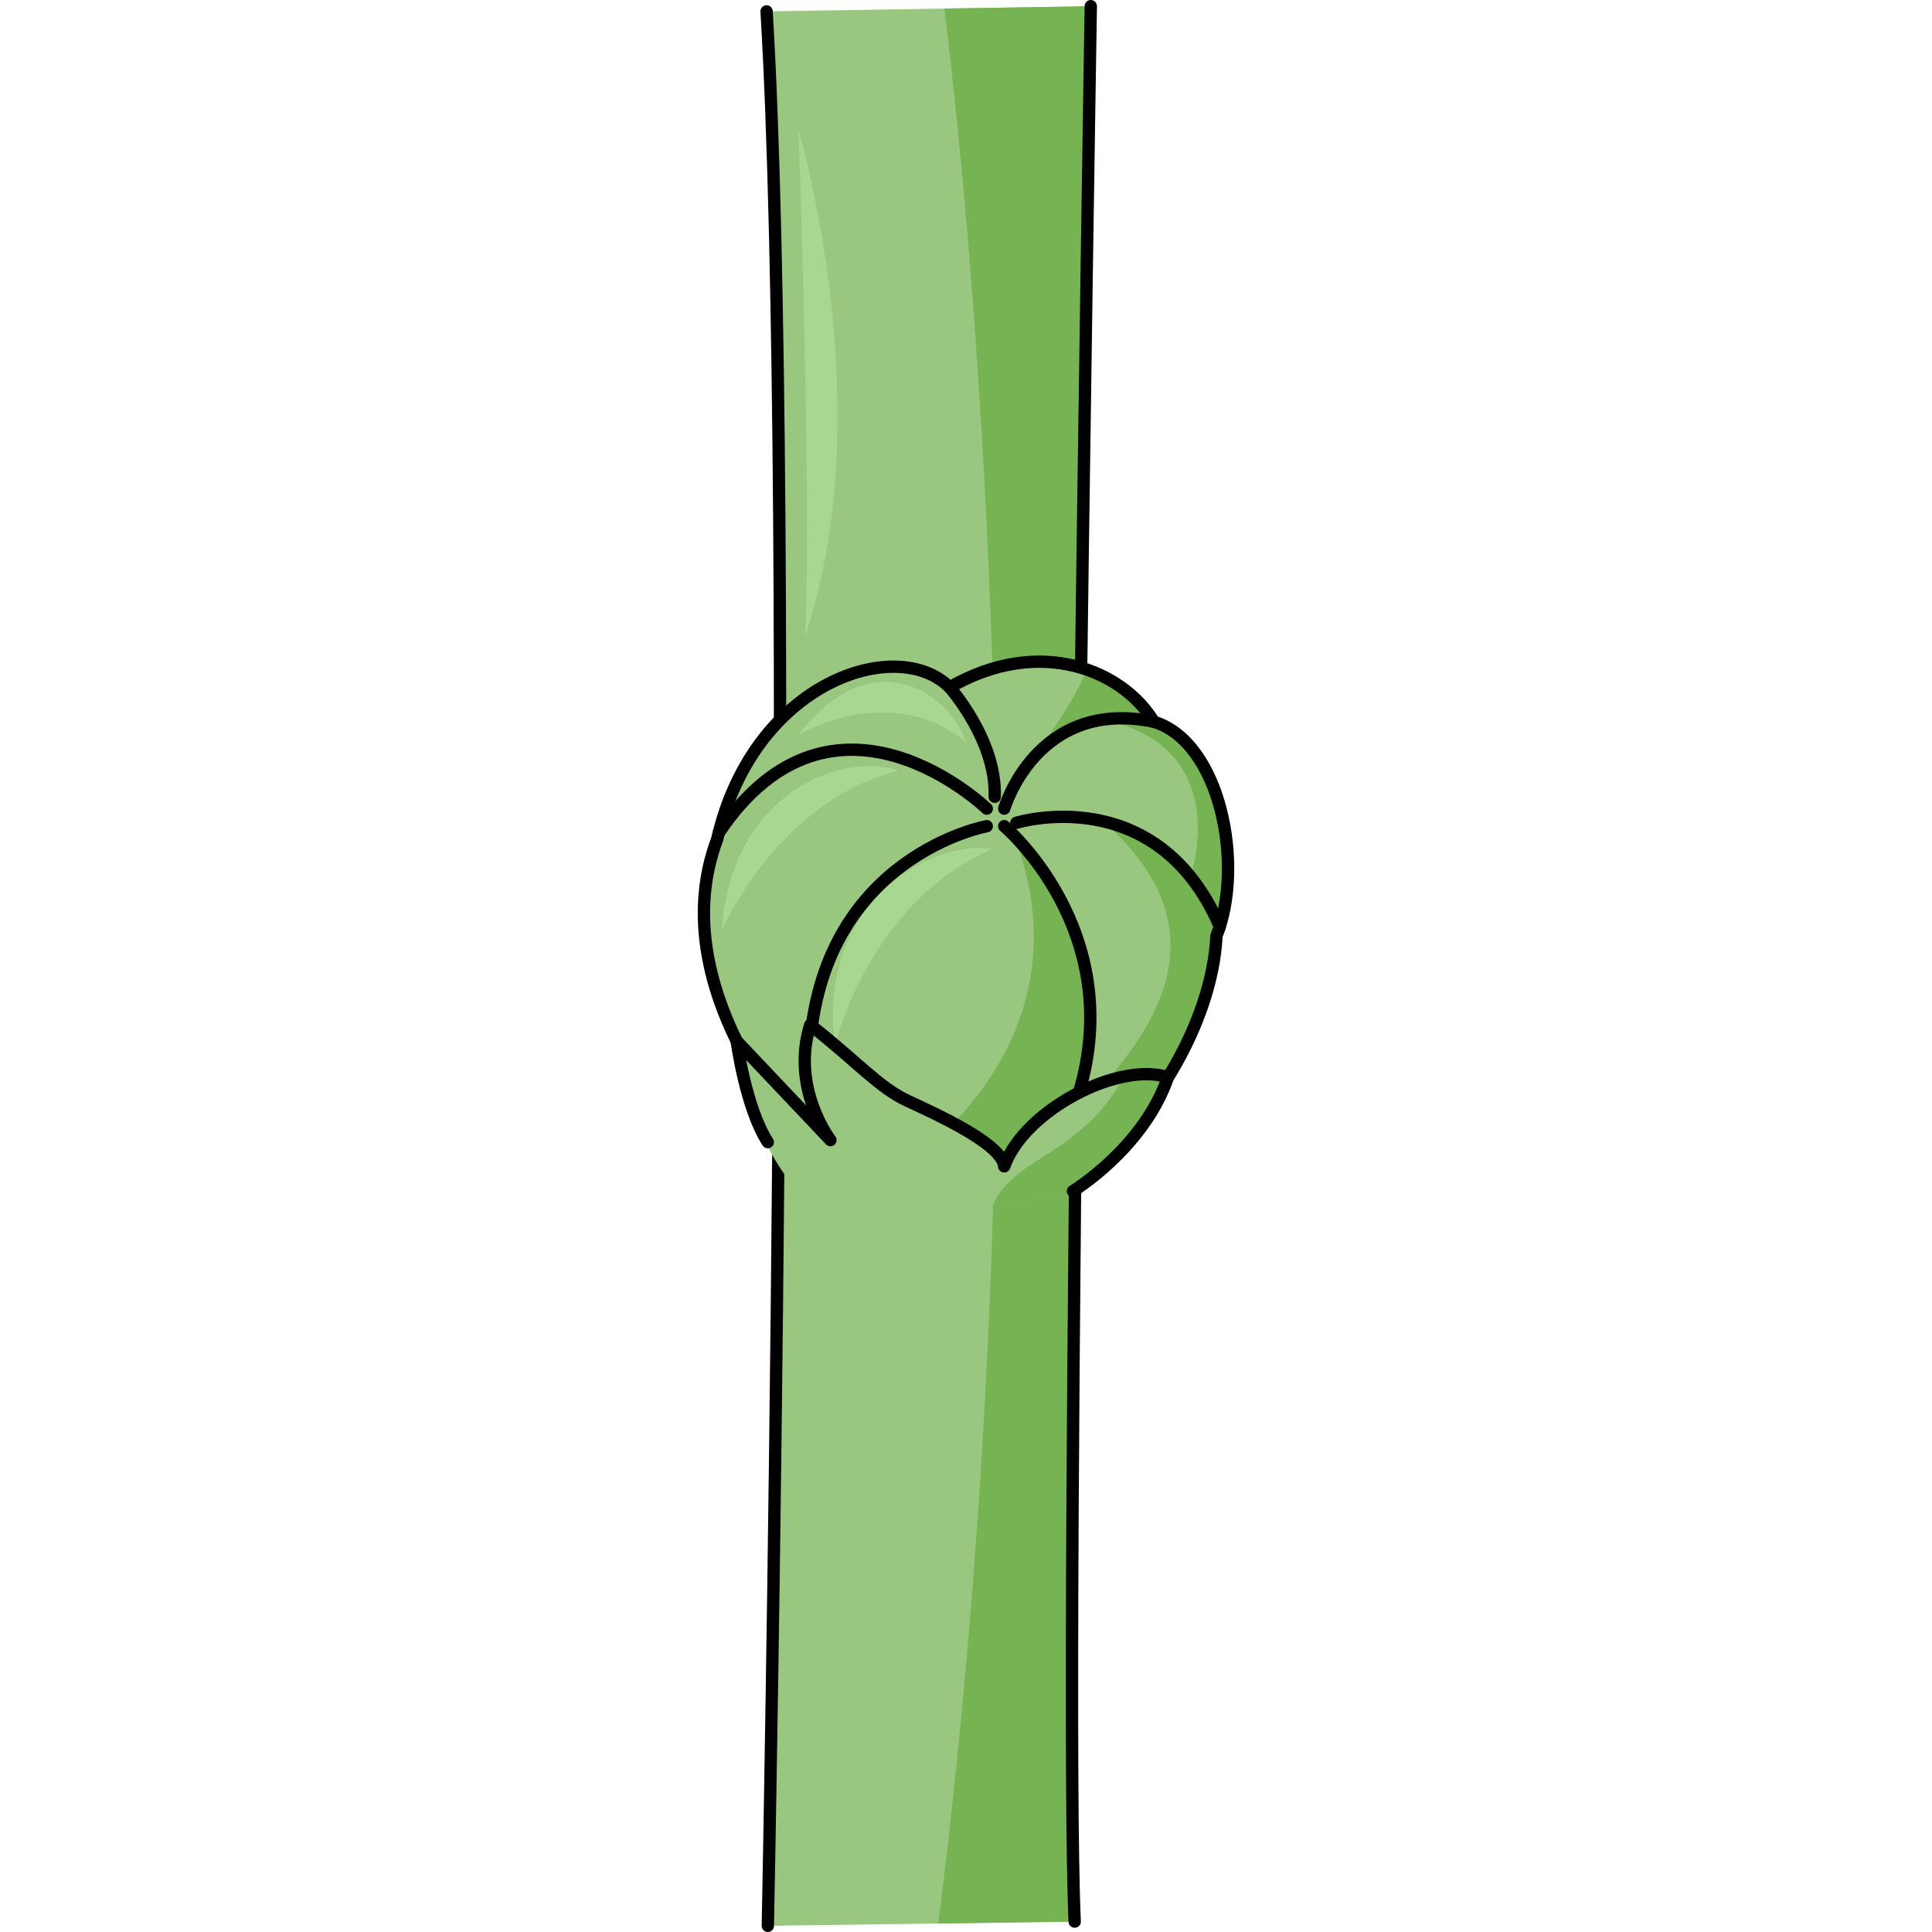 <?xml version="1.0" encoding="utf-8"?>
<!-- Created by: Science Figures, www.sciencefigures.org, Generator: Science Figures Editor -->
<!DOCTYPE svg PUBLIC "-//W3C//DTD SVG 1.1//EN" "http://www.w3.org/Graphics/SVG/1.1/DTD/svg11.dtd">
<svg version="1.1" id="Layer_1" xmlns="http://www.w3.org/2000/svg" xmlns:xlink="http://www.w3.org/1999/xlink" 
	 width="800px" height="800px" viewBox="0 0 43.499 156.65" enable-background="new 0 0 43.499 156.65" xml:space="preserve">
<g>
	<path fill="#99C780" d="M5.682,156.15c0,0,2.301-115.238-0.101-155.225L31.868,0.5c0,0-2.212,135.473-1.306,155.305
		C21.746,155.926,5.682,156.15,5.682,156.15z"/>
	<path fill="#75B353" d="M30.859,155.805C29.953,135.973,32.165,0.5,32.165,0.5l-12.17,0.197c2.529,20.42,8.438,84.549-0.49,155.264
		C23.501,155.906,27.657,155.848,30.859,155.805z"/>
	<path fill="none" stroke="#000000" stroke-linecap="round" stroke-linejoin="round" stroke-miterlimit="10" d="M31.868,0.5
		c0,0-2.212,135.473-1.306,155.305"/>
	<path fill="none" stroke="#000000" stroke-linecap="round" stroke-linejoin="round" stroke-miterlimit="10" d="M5.682,156.15
		c0,0,2.301-115.238-0.101-155.225"/>
	<path fill="#99C780" d="M9.282,93.26c0,0-12.453-12.617-7.701-25.234C4.53,55.243,16.166,51.475,20.426,55.734
		c7.374-4.26,14.092-1.311,16.55,2.786c5.408,1.639,7.374,11.634,5.08,17.37c-0.328,7.209-5.735,15.73-10.487,18.353
		S19.933,98.176,9.282,93.26z"/>
	<path fill="#A8D792" d="M11.133,84.743c0,0,2.657-11.481,12.728-15.908C18.769,68.082,9.618,73.248,11.133,84.743z"/>
	<path fill="#A8D792" d="M1.949,75.451c0,0,4.462-10.477,14.327-12.973C11.827,60.893,2.656,64.252,1.949,75.451z"/>
	<path fill="#A8D792" d="M8.173,59.582c0,0,7.364-4.455,13.576,0.588C20.268,55.941,13.987,52.002,8.173,59.582z"/>
	<path fill="#75B353" d="M36.976,58.521c-1.084-1.807-2.998-3.388-5.43-4.228c-1.138,2.972-4.705,7.609-4.705,7.609
		s3.04-3.332,6.026-3.553c10.708,2.229,7.087,12.748,7.087,12.748s-3.309-2.964-7.087-4.508c9.86,8.68,4.736,16.936-2.522,23.999
		c2.967-6.599,1.138-16.951-4.51-22.319c5.56,15.35-7.11,24.579-7.11,24.579l-0.532,3.341c5.824,1.041,10.105-0.142,13.376-1.946
		C36.32,91.621,41.728,83.1,42.056,75.891C44.35,70.154,42.384,60.159,36.976,58.521z"/>
	<path fill="none" stroke="#000000" stroke-linecap="round" stroke-linejoin="round" stroke-miterlimit="10" d="M9.282,93.26
		c0,0-12.453-12.617-7.701-25.234C4.53,55.243,16.166,51.475,20.426,55.734c7.374-4.26,14.092-1.311,16.55,2.786
		c5.408,1.639,7.374,11.634,5.08,17.37c-0.328,7.209-5.735,15.73-10.487,18.353S19.933,98.176,9.282,93.26z"/>
	<path fill="none" stroke="#000000" stroke-linecap="round" stroke-linejoin="round" stroke-miterlimit="10" d="M23.434,66.989
		c0,0-13.003,2.347-14.314,17.422"/>
	<path fill="#99C780" d="M30.421,96.579c0,0,5.735-3.483,7.699-9.228c-3.936-1.32-11.632,2.631-13.271,7.219
		c-0.168-1.836-5.571-4.26-7.865-5.327S12.888,86.05,9.119,83.1c-1.605,5.138,1.639,9.341,1.639,9.341l-7.6-8.029
		c0.506,3.817,1.664,7.659,3.868,10.803c1.443,2.059,3.328,3.685,5.485,4.949"/>
	<path fill="#75B353" d="M34.52,87.301c-1.284,2.557-3.3,4.408-5.769,6.014c-1.975,1.285-4.066,2.403-4.891,4.578l6.561-1.313
		c0,0,5.735-3.483,7.699-9.228C37.112,87.014,35.856,87.025,34.52,87.301z"/>
	<path fill="none" stroke="#000000" stroke-linecap="round" stroke-linejoin="round" stroke-miterlimit="10" d="M30.421,96.579
		c0,0,5.735-3.483,7.699-9.228c-3.936-1.32-11.632,2.631-13.271,7.219c-0.168-1.836-5.571-4.26-7.865-5.327S12.888,86.05,9.119,83.1
		c-1.605,5.138,1.639,9.341,1.639,9.341l-7.6-8.029c0,0,0.717,5.407,2.52,8.193"/>
	<path fill="none" stroke="#000000" stroke-linecap="round" stroke-linejoin="round" stroke-miterlimit="10" d="M25.835,66.713
		c0,0,11.355-3.515,16.493,8.402"/>
	<path fill="none" stroke="#000000" stroke-linecap="round" stroke-linejoin="round" stroke-miterlimit="10" d="M24.85,65.566
		c0,0,2.619-9.012,12.126-7.046"/>
	<path fill="none" stroke="#000000" stroke-linecap="round" stroke-linejoin="round" stroke-miterlimit="10" d="M20.426,55.734
		c0,0,3.813,4.281,3.652,8.87"/>
	<path fill="none" stroke="#000000" stroke-linecap="round" stroke-linejoin="round" stroke-miterlimit="10" d="M23.434,65.566
		c0,0-12.393-11.961-21.732,1.967"/>
	<path fill="none" stroke="#000000" stroke-linecap="round" stroke-linejoin="round" stroke-miterlimit="10" d="M24.85,66.989
		c0,0,9.992,8.425,6.063,21.608"/>
	<path fill="#A8D792" d="M8.173,10.563c0,0,6.749,22.549,0.522,41.04C9.262,41.32,8.173,10.563,8.173,10.563z"/>
</g>
</svg>